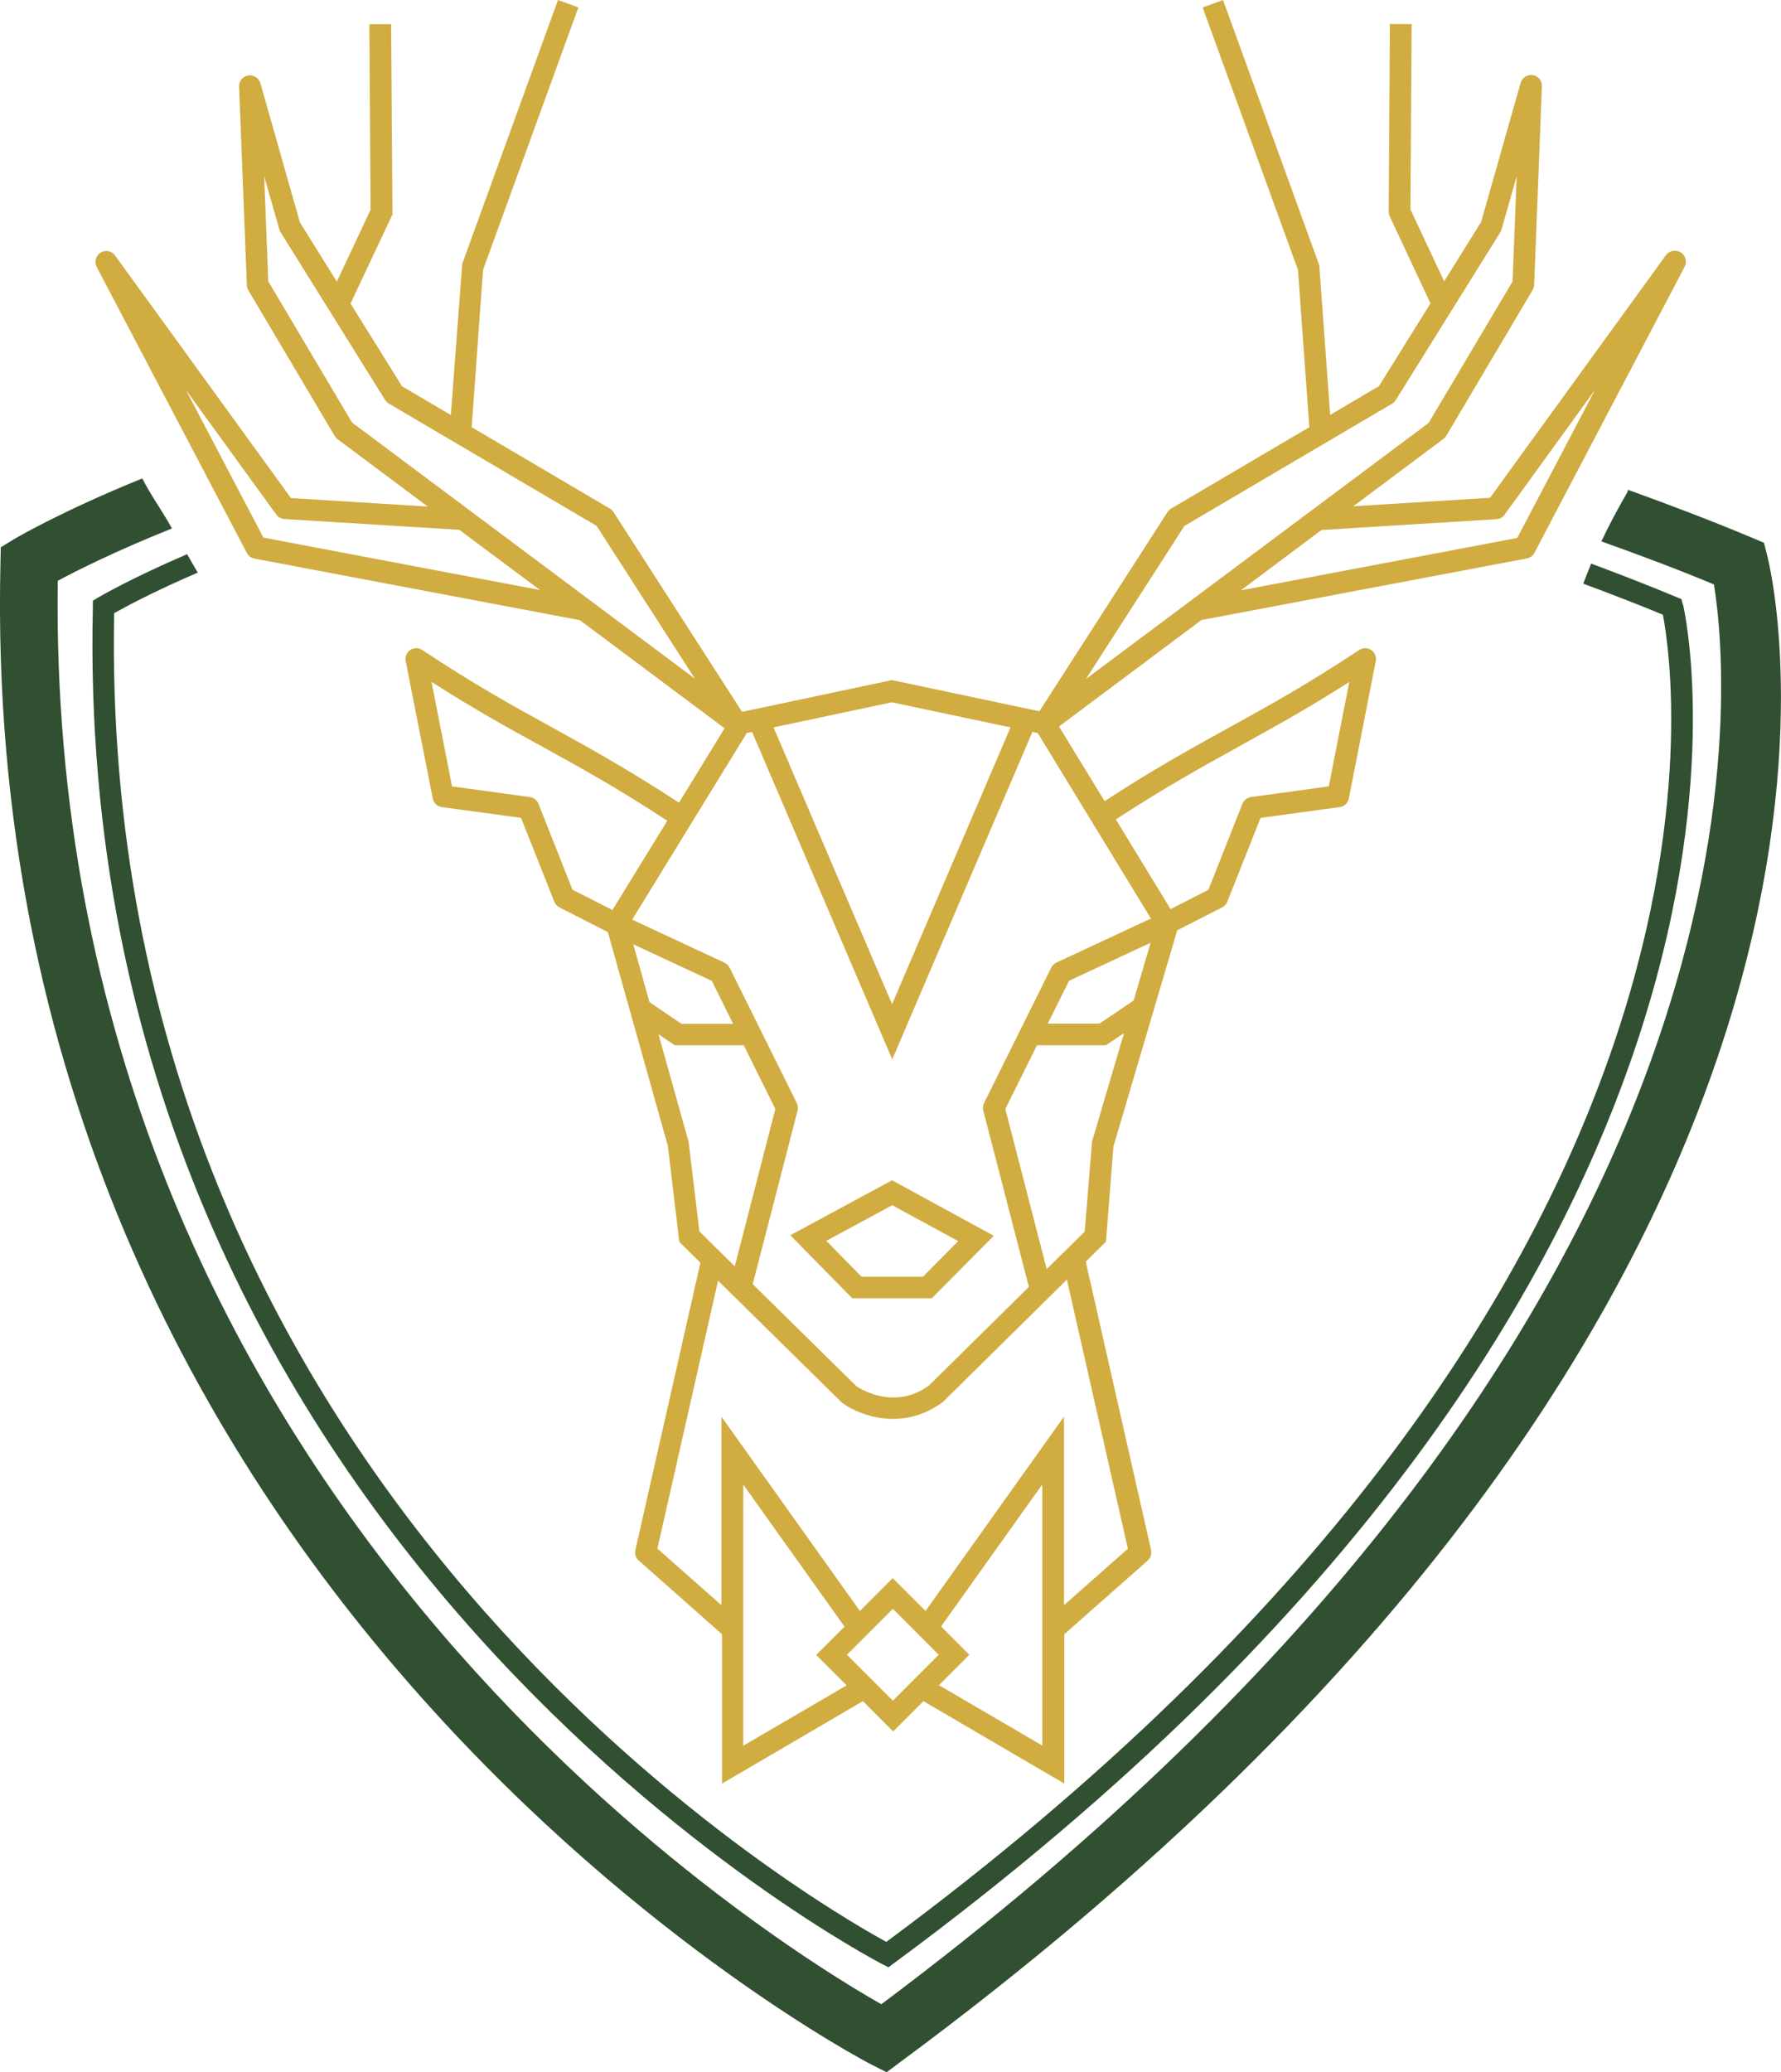 <svg xmlns="http://www.w3.org/2000/svg" version="1.1" xmlns:xlink="http://www.w3.org/1999/xlink" xmlns:svgjs="http://svgjs.dev/svgjs" width="117.17" height="136.26"><svg id="SvgjsSvg1006" data-name="Calque 1" xmlns="http://www.w3.org/2000/svg" viewBox="0 0 117.17 136.26">
  <defs>
    <style>
      .cls-1 {
        fill: #314f31;
      }

      .cls-2 {
        fill: #d0ac41;
      }
    </style>
  </defs>
  <g>
    <path class="cls-2" d="M52,81.23l4.07,4.14h5.23l4.08-4.11-6.69-3.65-6.69,3.61h0ZM60.71,83.95h-4.03l-2.32-2.36,4.34-2.34,4.34,2.36-2.32,2.34h0Z"></path>
    <path class="cls-2" d="M110.56,16.59c-.31-.19-.73-.12-.96.19l-11.57,15.95-9,.56,5.93-4.43c.07-.06.14-.13.19-.21l5.68-9.58c.06-.1.09-.22.1-.34l.51-13.06c.01-.36-.25-.68-.6-.73s-.7.16-.8.51l-2.6,9.15-2.43,3.9-2.22-4.73.08-12.19h-1.43l-.08,12.34c0,.11.02.21.07.31l2.68,5.72-3.39,5.44-3.21,1.89-.71-9.74c0-.07-.02-.13-.04-.19L80.46,0l-1.34.49,6.27,17.25.75,10.35-9.09,5.35c-.1.06-.18.14-.24.23l-8.43,13.1-9.7-2.05-9.86,2.09-8.46-13.14c-.06-.09-.14-.17-.24-.23l-9.09-5.35.75-10.35L38.05.49l-1.34-.49-6.3,17.35-.75,9.94-3.21-1.89-3.39-5.44,2.76-5.86-.09-12.51h-1.43l.08,12.2-2.22,4.73-2.43-3.9-2.6-9.15c-.1-.35-.45-.56-.8-.51-.36.06-.62.37-.6.73l.51,13.06c0,.12.04.23.1.34l5.68,9.58c.05.08.11.15.19.21l5.93,4.43-9-.56-11.57-15.95c-.22-.31-.64-.38-.95-.19-.32.2-.43.61-.26.94l9.88,18.81c.1.19.28.33.5.37l21.41,4.05,9.52,7.11-3,4.89c-3.26-2.13-5.81-3.55-8.26-4.9-2.55-1.4-5.19-2.85-8.63-5.14-.24-.16-.55-.16-.79,0s-.36.45-.3.73l1.78,9.03c.06.3.3.53.6.57l5.21.71,2.19,5.52c.07.16.18.29.34.37l3.18,1.62,3.95,14.07.75,6.3,1.39,1.37-4.28,18.9c-.06.25.03.52.23.69l5.47,4.84v9.82l9.27-5.42,1.99,1.99,1.99-1.99,9.27,5.42v-9.82l5.48-4.84c.2-.17.28-.44.23-.69l-4.3-18.97,1.33-1.31.49-6.26,4.2-14.22,2.95-1.5c.15-.08.28-.21.34-.37l2.19-5.52,5.21-.71c.3-.04.54-.27.6-.57l1.77-9.03c.06-.28-.07-.57-.3-.73-.24-.16-.55-.16-.79,0-3.45,2.29-6.09,3.74-8.63,5.14-2.41,1.33-4.93,2.72-8.12,4.8l-3-4.91,9.37-7,21.41-4.05c.22-.04.4-.18.5-.37l9.88-18.81c.17-.33.06-.74-.25-.94h-.02ZM74.58,65.79l-2.25,1.52h-3.4l1.4-2.82,5.37-2.5-1.12,3.8ZM69.5,63.3c-.15.07-.27.18-.34.33l-4.42,8.9c-.08.15-.09.33-.05.5l3,11.59-6.57,6.48c-2.38,1.75-4.76.06-4.78.05l-6.82-6.71,2.95-11.41c.04-.17.02-.34-.05-.5l-4.42-8.9c-.07-.15-.19-.26-.34-.33l-6.07-2.83,7.54-12.27.35-.07,9.22,21.53,9.22-21.53.35.07,7.45,12.2-6.21,2.89h-.01ZM41.66,62.09l5.17,2.41,1.4,2.82h-3.4l-2.1-1.42-1.07-3.81h0ZM66.48,47.83l-7.79,18.2-7.8-18.2,7.78-1.65,7.81,1.65ZM17.34,35.37l-5.11-9.73,5.95,8.2c.12.17.32.28.53.29l11.51.71,5.31,3.96-18.2-3.45v.02ZM23.17,27.8l-5.52-9.3-.27-6.91,1,3.5c.02.07.04.13.08.18l6.87,11.02c.06.1.15.18.24.24l13.68,8.05,6.47,10.05-22.55-16.84h0ZM35.42,52.85c-.09-.24-.31-.41-.57-.44l-5.11-.7-1.35-6.87c2.82,1.8,5.1,3.06,7.31,4.27,2.44,1.34,4.97,2.74,8.2,4.86l-3.61,5.87-2.63-1.34-2.24-5.66h0ZM45.3,75.07l-1.98-7.06,1.07.72h4.54l2.08,4.19-2.67,10.35-2.33-2.3-.71-5.91h0ZM48.9,114.79v-17.17l6.66,9.34-1.86,1.86,2,2s-6.8,3.97-6.8,3.97ZM55.72,108.81l3.02-3.02,3.02,3.02-3.02,3.02-3.02-3.02ZM68.57,114.78l-6.8-3.97,2-2-1.86-1.86,6.66-9.34v17.17ZM74.21,101.83l-4.21,3.72v-12.4l-9.11,12.78-2.16-2.16-2.16,2.16-9.11-12.78v12.4l-4.21-3.72,3.99-17.62,8.16,8.03c.66.49,1.9,1.06,3.35,1.06,1.03,0,2.17-.29,3.28-1.11l8.16-8.05,4.01,17.69h0ZM71.84,75.12l-.48,5.87-2.5,2.46-2.72-10.53,2.08-4.19h4.54l1.19-.8-2.12,7.18h.01ZM81.46,49.11c2.21-1.22,4.49-2.47,7.31-4.27l-1.35,6.87-5.11.7c-.25.03-.47.2-.57.44l-2.24,5.66-2.49,1.27-3.6-5.9c3.16-2.06,5.66-3.45,8.06-4.77h-.01ZM77.91,34.59l13.68-8.05c.1-.06.18-.14.24-.24l6.87-11.02c.04-.06.06-.12.08-.18l1-3.5-.27,6.91-5.52,9.3-22.55,16.84,6.47-10.05h0ZM99.83,35.37l-18.2,3.45,5.31-3.97,11.51-.71c.21,0,.41-.12.53-.29l5.95-8.21-5.11,9.73h0Z"></path>
  </g>
  <path class="cls-1" d="M116.28,36.61l-.23-.92-.88-.37c-2.73-1.14-5.4-2.15-8.06-3.11-.02.06-.03.12-.06.18-.61,1.05-1.18,2.12-1.7,3.21,2.44.87,4.91,1.79,7.41,2.83,1.07,6.63,5.06,48.64-54.78,93.36C50.38,127.47,2.98,98.08,3.8,38.19c1.25-.67,3.81-1.96,7.51-3.44-.08-.14-.15-.27-.23-.41-.56-.96-1.22-1.89-1.72-2.88-5.35,2.17-8.31,3.92-8.43,3.99l-.88.54-.02,1.03c-1.58,67.96,56.66,98.41,57.25,98.71l1.05.53.94-.7c68.18-50.4,57.5-97,57.01-98.96h0Z"></path>
  <path class="cls-1" d="M110.71,39.75l-.09-.35-.33-.14c-1.89-.79-3.76-1.51-5.61-2.2-.18.44-.35.88-.52,1.32,1.73.64,3.47,1.31,5.24,2.04.79,4.11,6.79,44.46-51.09,87.27-4.77-2.6-51.92-29.81-50.8-87.37.72-.41,2.6-1.42,5.5-2.67-.04-.06-.07-.12-.11-.18-.2-.34-.4-.69-.59-1.03-3.73,1.6-5.78,2.81-5.87,2.86l-.33.2v.39c-1.44,61.48,51.41,89,51.95,89.27l.39.2.35-.26c62-45.66,52.03-88.94,51.92-89.37v.02Z"></path>
</svg><style>@media (prefers-color-scheme: light) { :root { filter: none; } }
@media (prefers-color-scheme: dark) { :root { filter: none; } }
</style></svg>